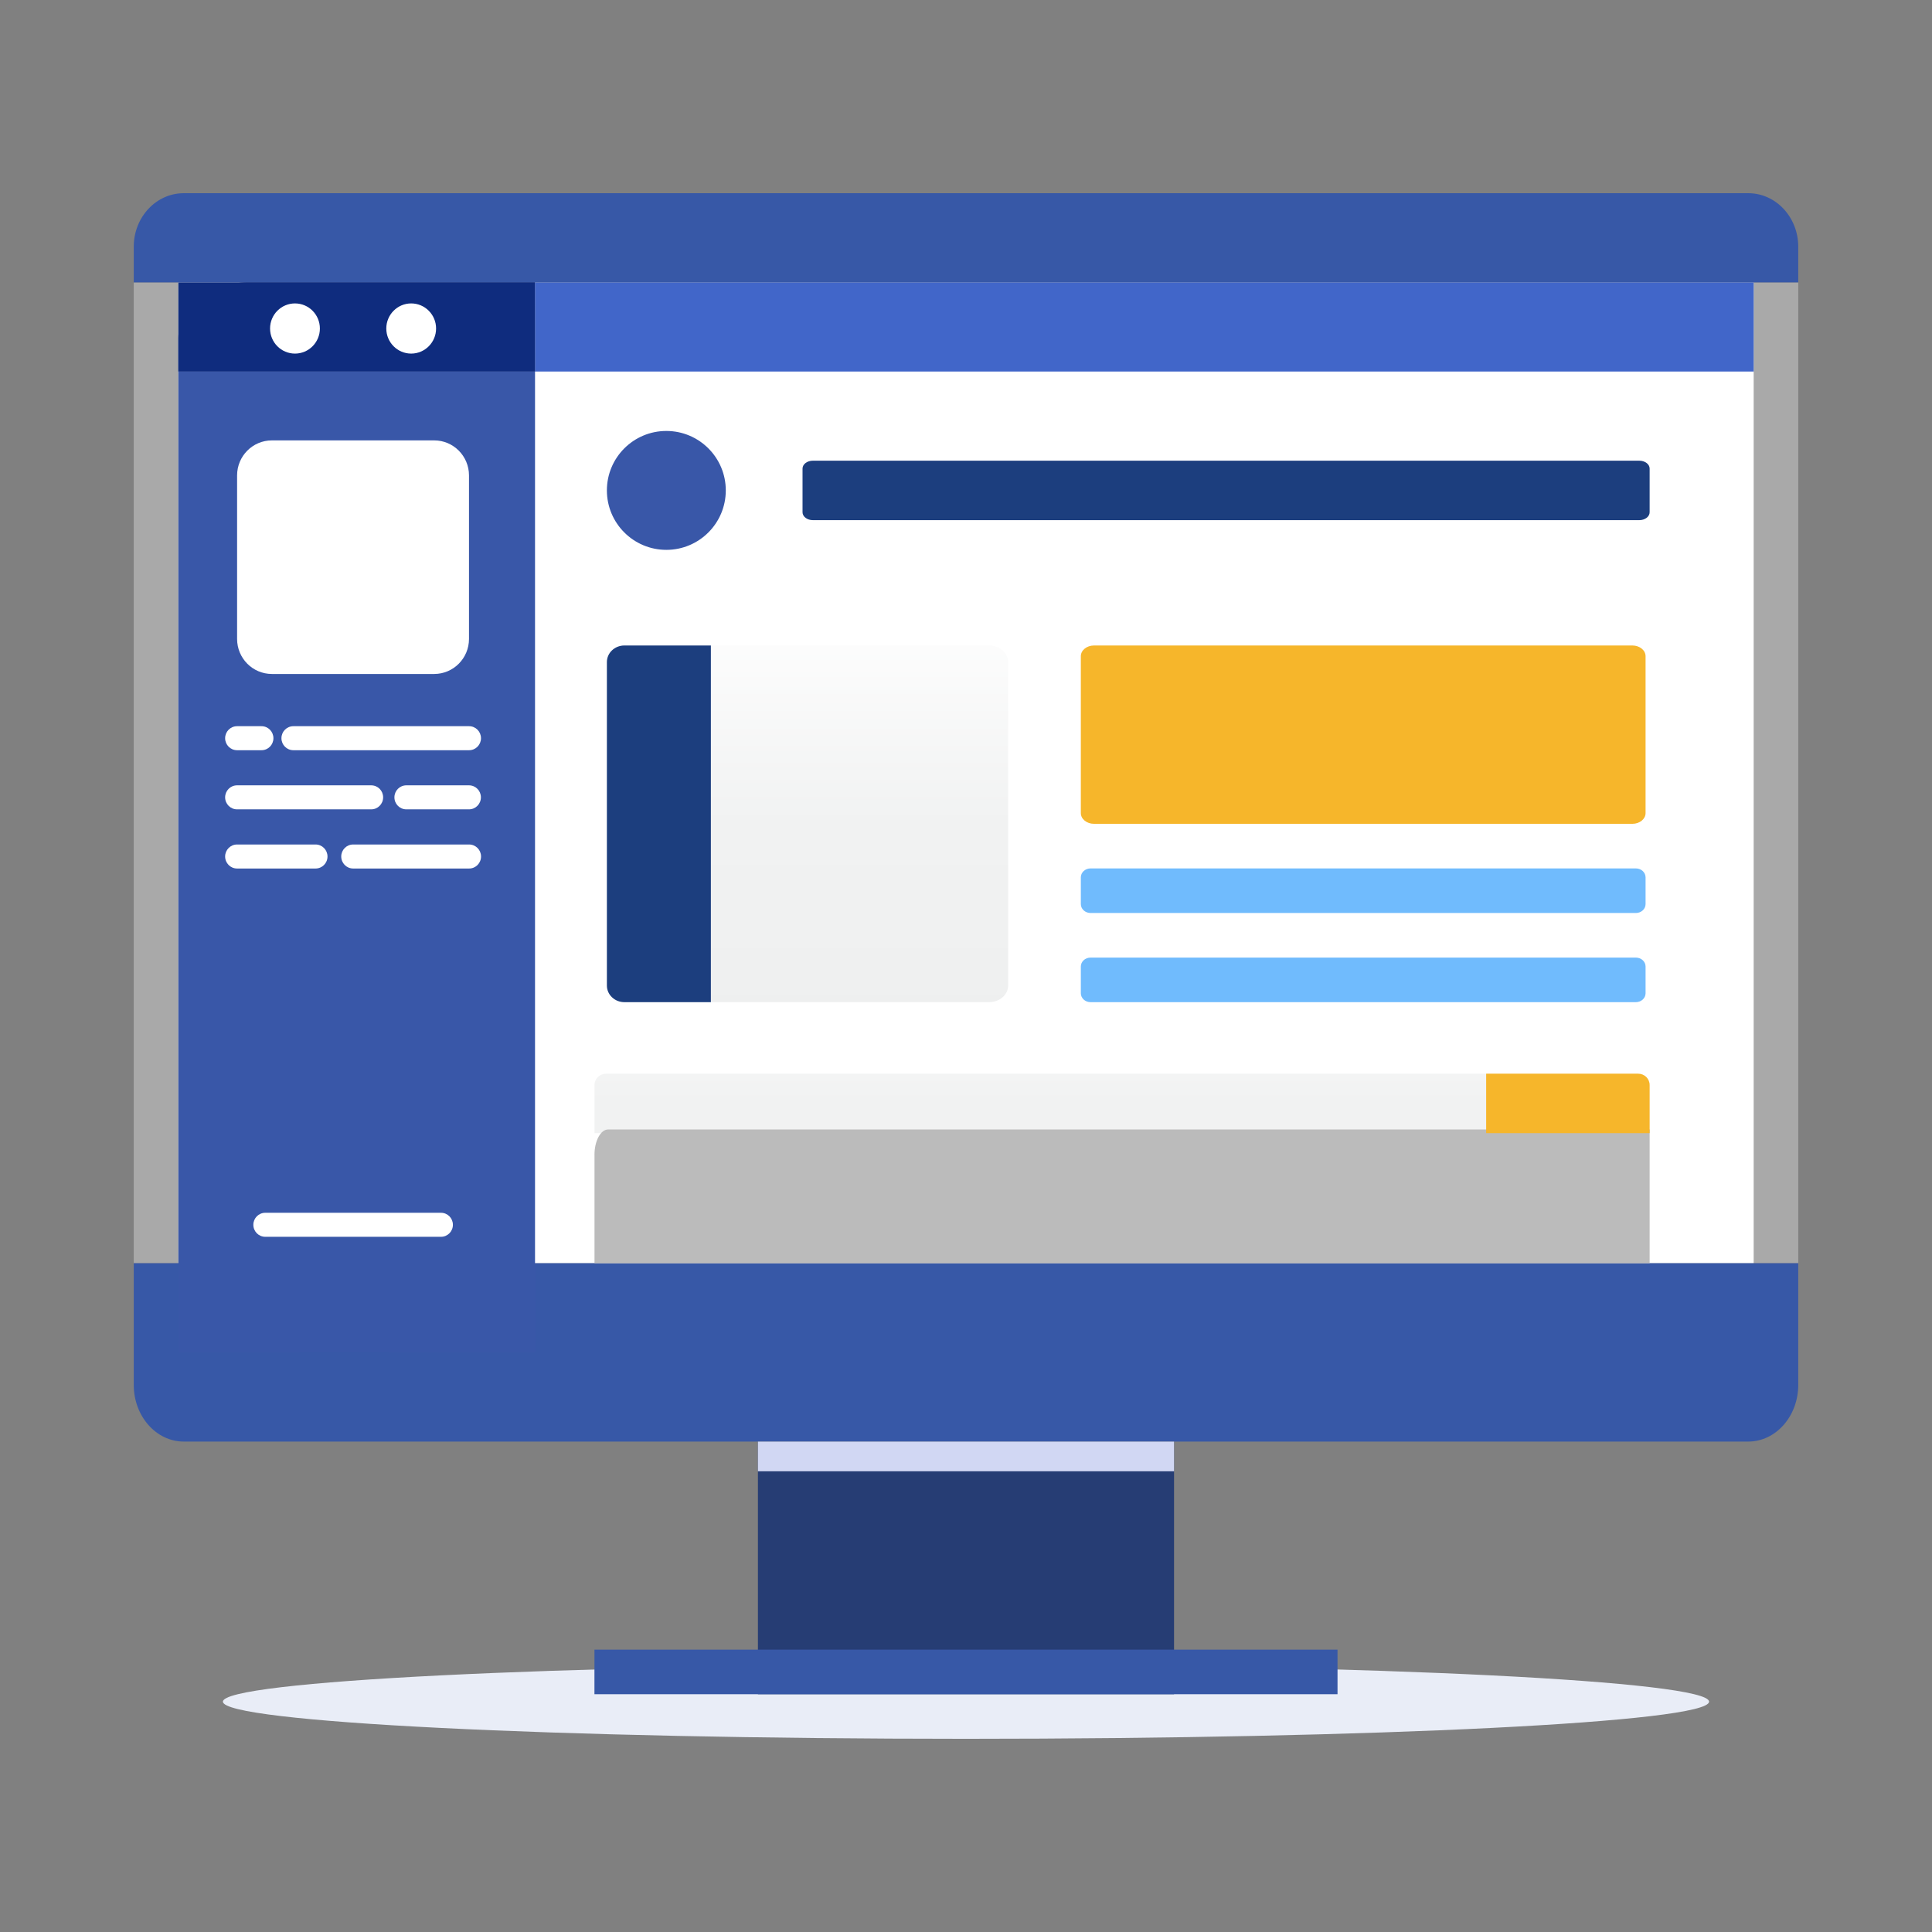 <svg width="200" height="200" viewBox="0 0 200 200" fill="none" xmlns="http://www.w3.org/2000/svg">
<rect x="0" y="0" width="200" height="200" fill="#808080" stroke="none"/>
<path d="M186.154 29.23H13.846V130.769H186.154V29.23Z" fill="#A9A9A9"/>
<path d="M181.538 29.23H18.461V130.769H181.538V29.23Z" fill="white"/>
<rect x="18.461" y="29.23" width="36.923" height="9.231" fill="#0F2C7E"/>
<rect width="126.154" height="9.231" transform="matrix(-1 0 0 1 181.539 29.23)" fill="#4166C9"/>
<path d="M180.978 20H19.021C16.163 20 13.846 22.481 13.846 25.542V29.231H186.154V25.542C186.154 22.481 183.837 20 180.979 20H180.978Z" fill="#3758A7"/>
<path d="M186.154 130.77H13.846V143.362C13.846 146.604 16.163 149.231 19.021 149.231H180.979C183.837 149.231 186.154 146.604 186.154 143.362V130.77Z" fill="#3758A7"/>
<path d="M25.647 29.23C21.679 29.23 18.462 31.82 18.462 35.014V38.461H55.386L55.38 29.233H25.647V29.23Z" fill="#0F2C7E"/>
<path d="M30.536 36.604C31.96 36.604 33.114 35.441 33.114 34.007C33.114 32.573 31.96 31.41 30.536 31.41C29.112 31.41 27.957 32.573 27.957 34.007C27.957 35.441 29.112 36.604 30.536 36.604Z" fill="white"/>
<path d="M42.564 31.41C41.144 31.41 39.989 32.573 39.989 34.007C39.989 35.441 41.144 36.604 42.564 36.604C43.985 36.604 45.143 35.441 45.143 34.007C45.143 32.573 43.988 31.41 42.564 31.41Z" fill="white"/>
<path d="M18.462 139.999L55.386 139.978V38.461H18.462V139.999Z" fill="#3957A8"/>
<path d="M45.65 125.547H27.461C26.778 125.547 26.227 126.102 26.227 126.79C26.227 127.478 26.778 128.033 27.461 128.033H45.65C46.333 128.033 46.884 127.478 46.884 126.79C46.884 126.102 46.333 125.547 45.65 125.547Z" fill="white"/>
<path d="M28.143 45.59H44.952C46.937 45.59 48.55 47.214 48.55 49.214V66.143C48.55 68.143 46.937 69.768 44.952 69.768H28.143C26.157 69.768 24.544 68.143 24.544 66.143V49.214C24.544 47.214 26.157 45.59 28.143 45.59Z" fill="white"/>
<path d="M27.07 75.176H24.541C23.858 75.176 23.306 75.731 23.306 76.419C23.306 77.107 23.858 77.662 24.541 77.662H27.07C27.753 77.662 28.304 77.107 28.304 76.419C28.304 75.731 27.753 75.176 27.07 75.176Z" fill="white"/>
<path d="M48.558 75.176H30.37C29.687 75.176 29.135 75.731 29.135 76.419C29.135 77.107 29.687 77.662 30.37 77.662H48.558C49.241 77.662 49.792 77.107 49.792 76.419C49.792 75.731 49.241 75.176 48.558 75.176Z" fill="white"/>
<path d="M48.549 81.297H42.064C41.381 81.297 40.83 81.852 40.83 82.54C40.83 83.228 41.381 83.783 42.064 83.783H48.549C49.232 83.783 49.783 83.228 49.783 82.54C49.783 81.852 49.232 81.297 48.549 81.297Z" fill="white"/>
<path d="M38.428 81.297H24.541C23.858 81.297 23.306 81.852 23.306 82.54C23.306 83.228 23.858 83.783 24.541 83.783H38.428C39.111 83.783 39.662 83.228 39.662 82.54C39.662 81.852 39.111 81.297 38.428 81.297Z" fill="white"/>
<path d="M48.563 87.422H36.559C35.877 87.422 35.325 87.977 35.325 88.665C35.325 89.353 35.877 89.908 36.559 89.908H48.563C49.246 89.908 49.797 89.353 49.797 88.665C49.797 87.977 49.246 87.422 48.563 87.422Z" fill="white"/>
<path d="M32.668 87.422H24.541C23.858 87.422 23.306 87.977 23.306 88.665C23.306 89.353 23.858 89.908 24.541 89.908H32.668C33.351 89.908 33.902 89.353 33.902 88.665C33.902 87.977 33.351 87.422 32.668 87.422Z" fill="white"/>
<path d="M68.979 44.613C65.58 44.613 62.825 47.368 62.825 50.767C62.825 54.166 65.58 56.921 68.979 56.921C72.378 56.921 75.133 54.166 75.133 50.767C75.133 47.368 72.378 44.613 68.979 44.613Z" fill="#3957A8"/>
<path d="M84.146 47.691H169.701C170.292 47.691 170.77 48.056 170.77 48.507V53.029C170.77 53.48 170.292 53.845 169.701 53.845H84.146C83.556 53.845 83.078 53.48 83.078 53.029V48.507C83.078 48.056 83.556 47.691 84.146 47.691Z" fill="#1C3E7E"/>
<path d="M112.897 89.898H169.34C169.898 89.898 170.349 90.311 170.349 90.82V93.592C170.349 94.101 169.898 94.514 169.34 94.514H112.897C112.339 94.514 111.888 94.101 111.888 93.592V90.82C111.888 90.311 112.339 89.898 112.897 89.898Z" fill="#70BBFD"/>
<path d="M112.9 99.129H169.34C169.898 99.129 170.349 99.541 170.349 100.051V102.822C170.349 103.332 169.898 103.744 169.34 103.744H112.897C112.339 103.744 111.888 103.332 111.888 102.822V100.051C111.888 99.541 112.339 99.129 112.897 99.129H112.9Z" fill="#70BBFD"/>
<path d="M62.825 68.538V102.026C62.825 102.976 63.636 103.743 64.636 103.743H73.594V66.82H64.636C63.636 66.82 62.825 67.59 62.825 68.538Z" fill="#1C3E7E"/>
<path d="M102.384 66.82H73.595V103.743H102.384C103.477 103.743 104.364 102.973 104.364 102.026V68.538C104.364 67.588 103.477 66.82 102.384 66.82Z" fill="url(#paint0_linear_3747_23722)"/>
<path d="M168.984 66.82H113.253C112.499 66.82 111.888 67.317 111.888 67.929V84.173C111.888 84.785 112.499 85.282 113.253 85.282H168.984C169.738 85.282 170.349 84.785 170.349 84.173V67.929C170.349 67.317 169.738 66.82 168.984 66.82Z" fill="#F6B62B"/>
<path d="M61.542 112.318V117.302H153.847V111.148H62.741C62.078 111.148 61.54 111.673 61.54 112.318H61.542Z" fill="url(#paint1_linear_3747_23722)"/>
<path d="M61.542 119.553V130.768H170.77V116.922H62.962C62.177 116.922 61.54 118.102 61.54 119.553H61.542Z" fill="#BBBBBB"/>
<path d="M169.588 111.148H153.847V117.302H170.77V112.318C170.77 111.673 170.241 111.148 169.585 111.148H169.588Z" fill="#F6B62B"/>
<path d="M99.999 180.001C142.482 180.001 176.922 178.279 176.922 176.155C176.922 174.031 142.482 172.309 99.999 172.309C57.515 172.309 23.076 174.031 23.076 176.155C23.076 178.279 57.515 180.001 99.999 180.001Z" fill="#E9EDF7"/>
<path d="M121.537 149.23H78.46V175.384H121.537V149.23Z" fill="#263D74"/>
<g style="mix-blend-mode:multiply">
<path d="M121.537 149.23H78.46V152.307H121.537V149.23Z" fill="#D1D7F3"/>
</g>
<path d="M138.46 170.77H61.537V175.385H138.46V170.77Z" fill="#3758A7"/>
<defs>
<linearGradient id="paint0_linear_3747_23722" x1="88.979" y1="119.879" x2="88.979" y2="62.06" gradientUnits="userSpaceOnUse">
<stop stop-color="#BBBBBB"/>
<stop offset="0.05" stop-color="#CCCCCC"/>
<stop offset="0.11" stop-color="#DCDDDD"/>
<stop offset="0.19" stop-color="#E8E9E9"/>
<stop offset="0.3" stop-color="#EFF0F0"/>
<stop offset="0.6" stop-color="#F1F2F2"/>
<stop offset="1" stop-color="white"/>
</linearGradient>
<linearGradient id="paint1_linear_3747_23722" x1="107.693" y1="143.395" x2="107.693" y2="94.634" gradientUnits="userSpaceOnUse">
<stop stop-color="#BBBBBB"/>
<stop offset="0.05" stop-color="#CCCCCC"/>
<stop offset="0.11" stop-color="#DCDDDD"/>
<stop offset="0.19" stop-color="#E8E9E9"/>
<stop offset="0.3" stop-color="#EFF0F0"/>
<stop offset="0.6" stop-color="#F1F2F2"/>
<stop offset="1" stop-color="white"/>
</linearGradient>
</defs>
</svg>
